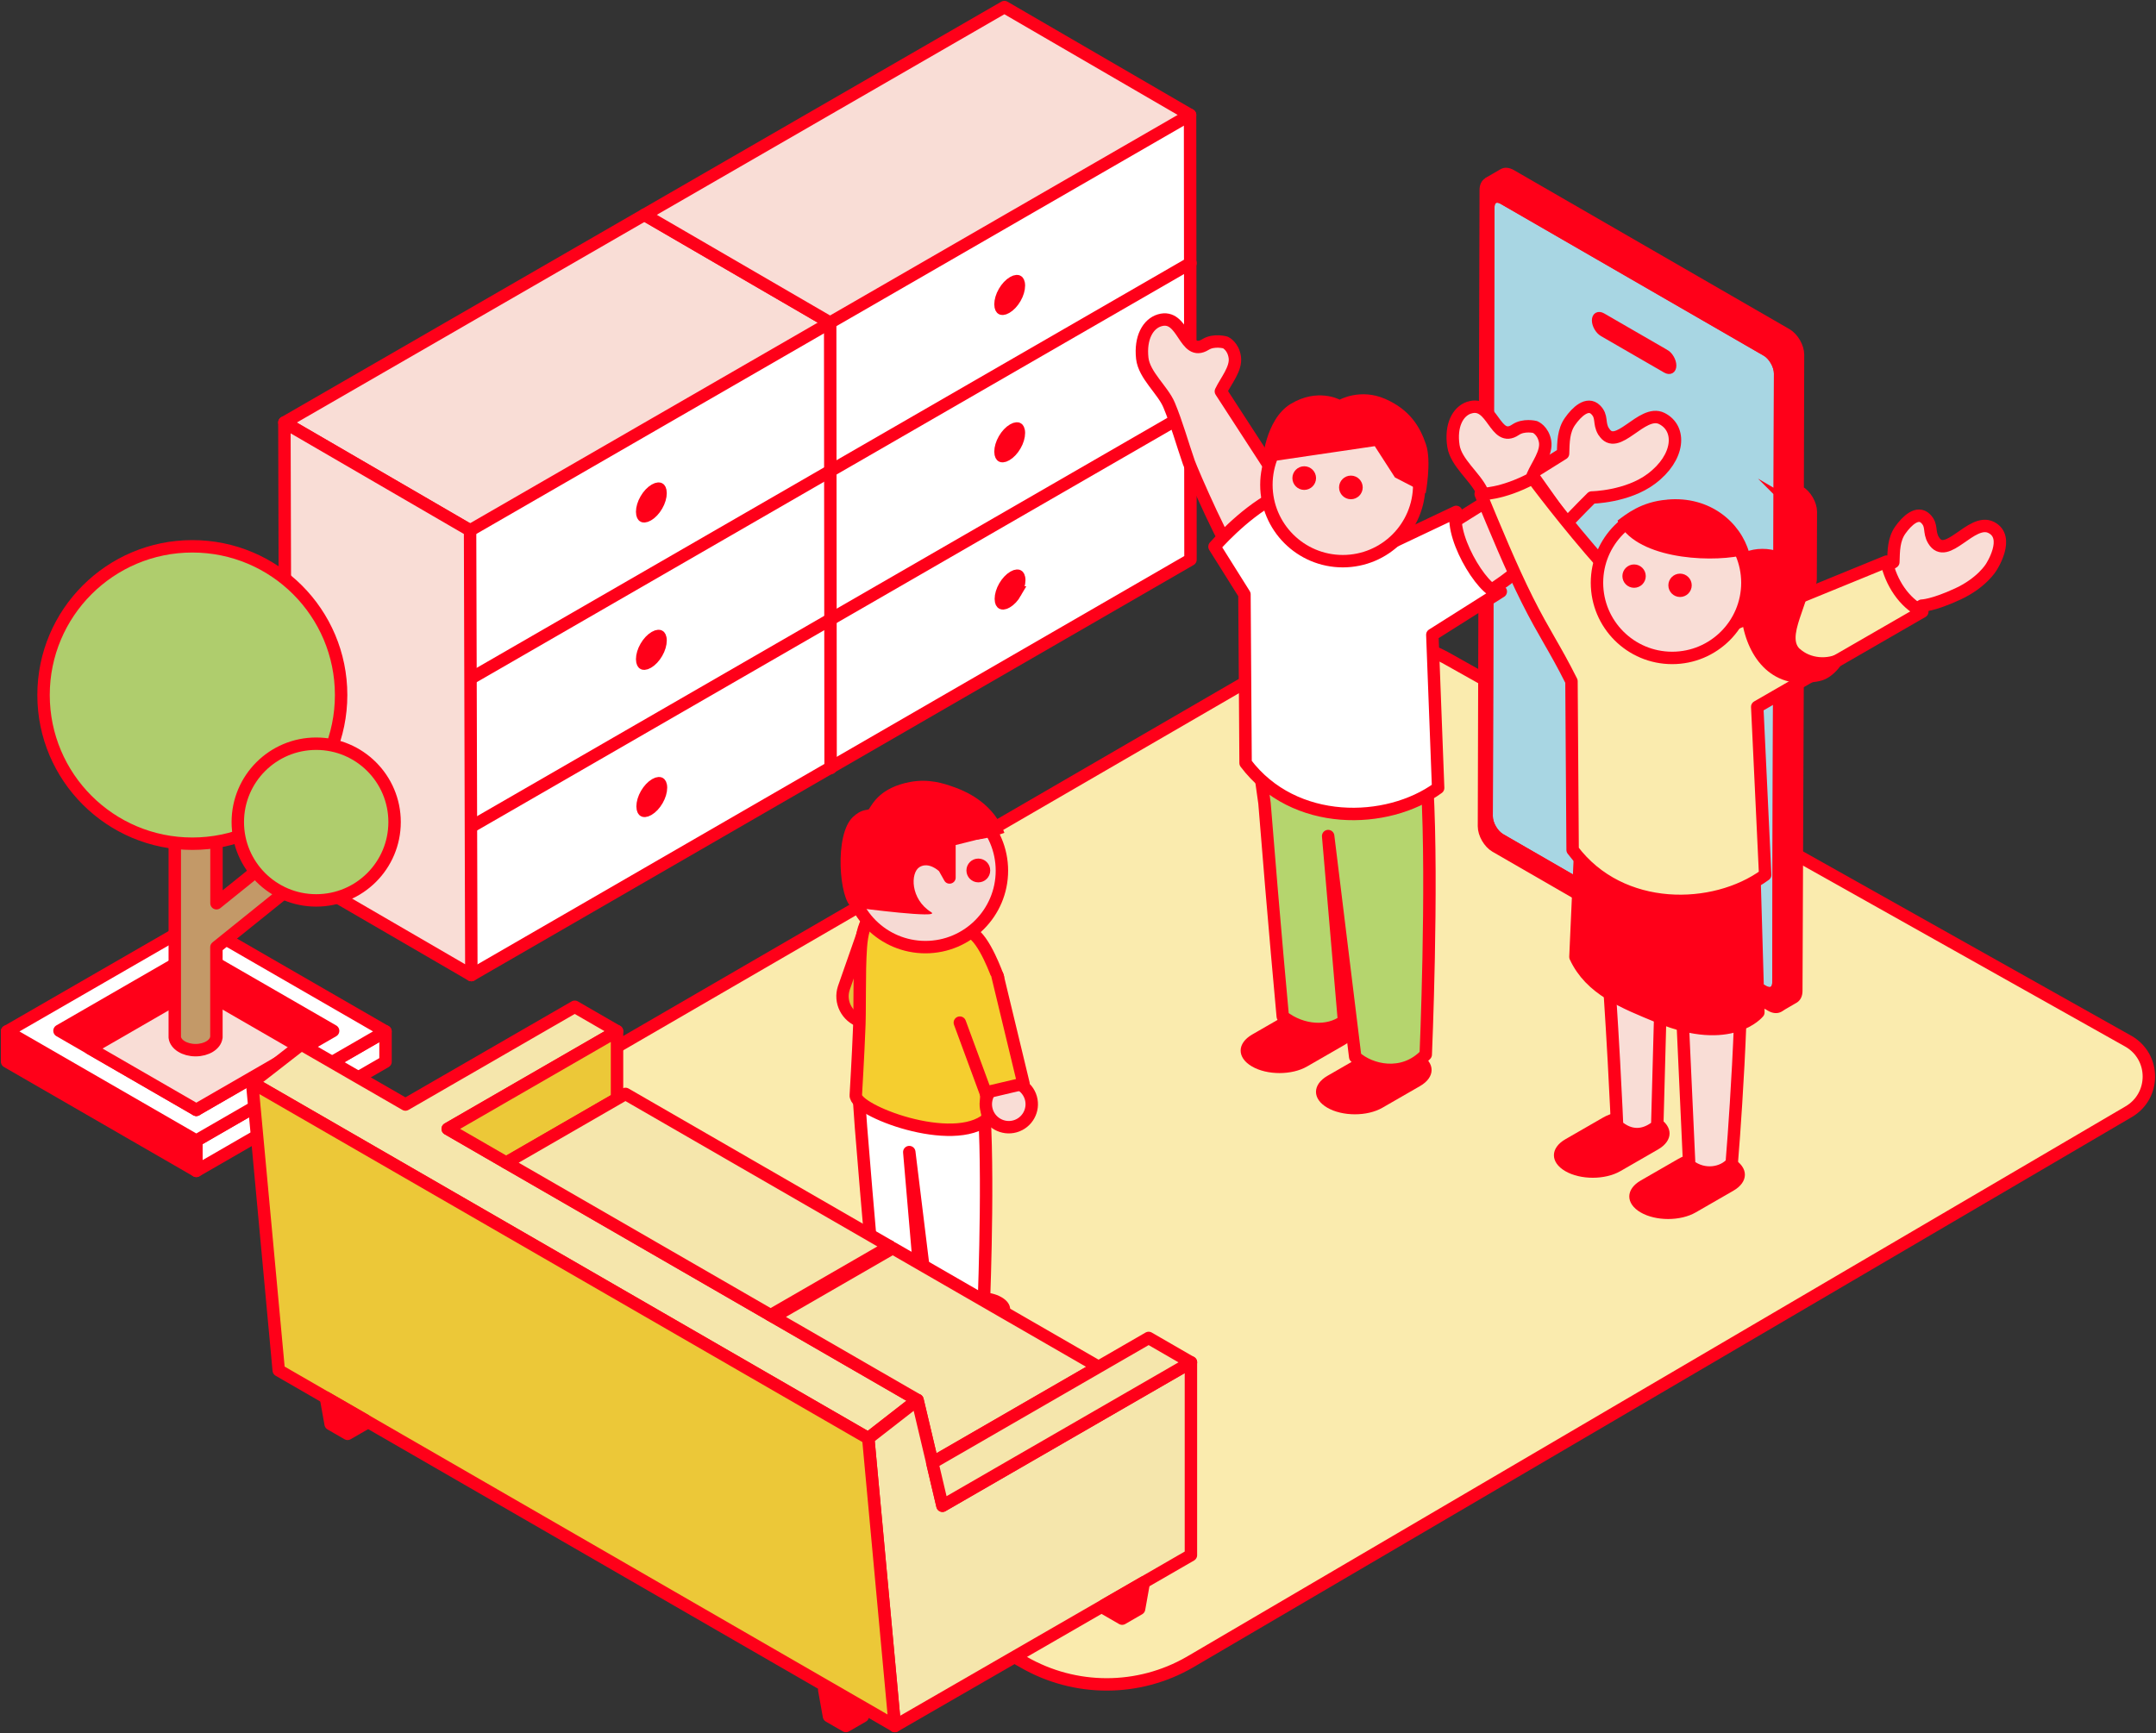 <svg width="347" height="279" viewBox="0 0 347 279" fill="none" xmlns="http://www.w3.org/2000/svg">
<rect x="0" y="0" width="347" height="279" fill="#333333" stroke="none"/>
<g clip-path="url(#clip0_4271_6928)">
<path d="M75.589 85.35L75.657 109.209L75.726 133.068L75.794 156.926L191.674 90.045L191.468 18.457L133.523 51.898L75.578 85.339L75.589 85.35Z" fill="white"/>
<path d="M163.453 95.388C163.054 96.084 162.53 96.63 162.017 96.927C161.766 97.075 161.584 97.12 161.459 97.132C161.345 97.132 161.31 97.12 161.288 97.109C161.288 97.109 161.231 97.075 161.185 96.984C161.14 96.881 161.083 96.699 161.083 96.414C161.083 95.833 161.288 95.115 161.687 94.42C162.086 93.736 162.61 93.178 163.123 92.882C163.373 92.734 163.556 92.688 163.681 92.677C163.795 92.677 163.841 92.688 163.852 92.7C163.852 92.7 163.898 92.734 163.943 92.825C163.989 92.927 164.046 93.11 164.046 93.395C164.046 93.976 163.841 94.694 163.442 95.388H163.453Z" fill="#FF0019" stroke="#FF0019" stroke-width="2"/>
<path d="M191.673 66.232L133.728 99.673" stroke="#FF0019" stroke-width="2" stroke-linecap="round" stroke-linejoin="round"/>
<path d="M163.385 71.69C162.986 72.385 162.461 72.932 161.949 73.228C161.698 73.376 161.515 73.422 161.39 73.433C161.276 73.433 161.231 73.422 161.231 73.41C161.219 73.41 161.174 73.376 161.128 73.285C161.082 73.182 161.025 73 161.025 72.715C161.025 72.134 161.231 71.405 161.629 70.721C162.028 70.026 162.553 69.479 163.066 69.183C163.316 69.035 163.499 68.989 163.624 68.978C163.738 68.978 163.784 68.989 163.795 69.001C163.795 69.001 163.841 69.035 163.886 69.126C163.932 69.229 163.989 69.411 163.989 69.696C163.989 70.277 163.784 71.006 163.385 71.69Z" fill="#FF0019" stroke="#FF0019" stroke-width="2"/>
<path d="M163.385 47.968C162.986 48.663 162.461 49.209 161.949 49.506C161.698 49.654 161.515 49.699 161.39 49.711C161.276 49.711 161.231 49.699 161.231 49.688C161.219 49.688 161.174 49.654 161.128 49.563C161.082 49.46 161.025 49.278 161.025 48.993C161.025 48.412 161.231 47.683 161.629 46.999C162.028 46.304 162.553 45.757 163.066 45.461C163.316 45.313 163.499 45.267 163.624 45.256C163.738 45.256 163.784 45.267 163.795 45.279C163.795 45.279 163.841 45.313 163.886 45.404C163.932 45.507 163.989 45.689 163.989 45.974C163.989 46.555 163.784 47.284 163.385 47.968Z" fill="#FF0019" stroke="#FF0019" stroke-width="2"/>
<path d="M106.021 126.083C106.135 126.083 106.18 126.095 106.18 126.106C106.191 126.106 106.237 126.14 106.283 126.232C106.328 126.334 106.385 126.516 106.385 126.801C106.385 127.382 106.18 128.1 105.781 128.795C105.382 129.49 104.858 130.037 104.345 130.333C104.094 130.481 103.912 130.527 103.787 130.538C103.673 130.538 103.627 130.527 103.616 130.516C103.616 130.516 103.559 130.482 103.524 130.39C103.479 130.288 103.422 130.106 103.422 129.821C103.422 129.24 103.627 128.522 104.026 127.827C104.425 127.143 104.949 126.585 105.462 126.289C105.713 126.14 105.895 126.095 106.021 126.083Z" fill="#FF0019" stroke="#FF0019" stroke-width="2"/>
<path d="M105.713 105.096C105.314 105.791 104.79 106.338 104.277 106.634C104.026 106.782 103.844 106.828 103.718 106.839C103.604 106.839 103.559 106.828 103.547 106.816C103.547 106.816 103.502 106.782 103.456 106.691C103.41 106.589 103.354 106.406 103.354 106.121C103.354 105.54 103.559 104.811 103.958 104.128C104.357 103.433 104.881 102.886 105.394 102.589C105.644 102.441 105.827 102.396 105.952 102.384C106.066 102.384 106.112 102.396 106.123 102.407C106.123 102.407 106.169 102.441 106.214 102.532C106.26 102.635 106.317 102.817 106.317 103.102C106.317 103.683 106.112 104.412 105.713 105.096Z" fill="#FF0019" stroke="#FF0019" stroke-width="2"/>
<path d="M105.713 81.374C105.314 82.069 104.79 82.616 104.277 82.912C104.026 83.061 103.844 83.106 103.718 83.118C103.604 83.118 103.559 83.106 103.547 83.095C103.547 83.095 103.502 83.061 103.456 82.969C103.41 82.867 103.354 82.685 103.354 82.4C103.354 81.819 103.559 81.09 103.958 80.406C104.357 79.711 104.881 79.164 105.394 78.868C105.644 78.72 105.827 78.674 105.952 78.663C106.066 78.663 106.112 78.674 106.123 78.685C106.123 78.685 106.169 78.72 106.214 78.811C106.26 78.913 106.317 79.096 106.317 79.38C106.317 79.962 106.112 80.691 105.713 81.374Z" fill="#FF0019" stroke="#FF0019" stroke-width="2"/>
<path d="M191.605 42.362L133.66 75.803" stroke="#FF0019" stroke-width="2" stroke-linecap="round" stroke-linejoin="round"/>
<path d="M133.74 99.673L75.794 133.114" stroke="#FF0019" stroke-width="2" stroke-linecap="round" stroke-linejoin="round"/>
<path d="M133.671 75.803L75.726 109.244" stroke="#FF0019" stroke-width="2" stroke-linecap="round" stroke-linejoin="round"/>
<path d="M75.657 85.385L45.773 68.021L103.718 34.58L133.603 51.944L75.657 85.385Z" fill="#F9DDD6" stroke="#FF0019" stroke-width="2" stroke-linecap="round" stroke-linejoin="round"/>
<path d="M133.603 51.944L103.718 34.58L161.652 1.139L191.537 18.503L133.591 51.944H133.603Z" fill="#F9DDD6" stroke="#FF0019" stroke-width="2" stroke-linecap="round" stroke-linejoin="round"/>
<path d="M45.773 68.021L45.841 91.891L45.91 115.75L45.978 139.608L75.863 156.972L75.794 133.114L75.726 109.255L75.657 85.385L45.773 68.021Z" fill="#F9DDD6" stroke="#FF0019" stroke-width="2" stroke-linecap="round" stroke-linejoin="round"/>
<path d="M75.863 156.972L191.605 90.091L191.537 18.503" stroke="#FF0019" stroke-width="2" stroke-linecap="round" stroke-linejoin="round"/>
<path d="M133.683 123.657L133.614 52.069" stroke="#FF0019" stroke-width="2" stroke-linecap="round" stroke-linejoin="round"/>
<path d="M31.594 183.611L62.049 166.042V170.919L31.594 188.499V183.623V183.611Z" fill="white" stroke="#FF0019" stroke-width="2" stroke-linecap="round" stroke-linejoin="round"/>
<path d="M1.14 166.042L31.594 183.611V188.487L1.14 170.907V166.03V166.042Z" fill="#FF0019" stroke="#FF0019" stroke-width="2" stroke-linecap="round" stroke-linejoin="round"/>
<path d="M1.14 166.042L31.594 148.473L62.037 166.042L31.594 183.623L1.14 166.053V166.042Z" fill="white" stroke="#FF0019" stroke-width="2" stroke-linecap="round" stroke-linejoin="round"/>
<path d="M31.594 153.235L9.574 165.939L31.594 178.655V153.235Z" fill="#FF0019" stroke="#FF0019" stroke-width="2" stroke-linecap="round" stroke-linejoin="round"/>
<path d="M31.594 178.655L53.614 165.951L46.012 161.564L31.594 153.247V178.666V178.655Z" fill="#FF0019" stroke="#FF0019" stroke-width="2" stroke-linecap="round" stroke-linejoin="round"/>
<path d="M14.509 168.799L31.594 178.666L48.679 168.799L31.594 158.932L14.509 168.799Z" fill="#F9DDD6"/>
<path d="M14.509 168.799L31.594 178.666L48.679 168.799L31.594 158.932L14.509 168.799Z" stroke="#FF0019" stroke-width="2" stroke-linecap="round" stroke-linejoin="round"/>
<path d="M34.831 166.987V152.483L45.374 143.995C45.716 143.653 45.636 139.426 45.169 138.856C44.713 138.286 44.04 138.059 43.642 138.321L34.843 145.408V125.32H28.129V166.999C28.266 168.15 29.714 169.061 31.48 169.061C33.247 169.061 34.694 168.15 34.82 166.999L34.831 166.987Z" fill="#C39968" stroke="#FF0019" stroke-width="2" stroke-linecap="round" stroke-linejoin="round"/>
<path d="M54.902 111.887C54.902 98.67 44.188 87.949 30.956 87.949C17.734 87.949 7.009 98.659 7.009 111.887C7.009 125.104 17.723 135.825 30.956 135.825C44.177 135.825 54.902 125.115 54.902 111.887Z" fill="#AFCD6D" stroke="#FF0019" stroke-width="2" stroke-linecap="round" stroke-linejoin="round"/>
<path d="M63.507 132.339C63.507 125.377 57.865 119.726 50.89 119.726C43.915 119.726 38.273 125.377 38.273 132.339C38.273 139.301 43.915 144.952 50.89 144.952C57.865 144.952 63.507 139.312 63.507 132.339Z" fill="#AFCD6D" stroke="#FF0019" stroke-width="2" stroke-linecap="round" stroke-linejoin="round"/>
<path d="M164.764 267.583L54.423 205.897C50.058 203.379 50.058 197.079 54.423 194.549L206.593 106.27C214.867 101.496 225.057 101.496 233.332 106.27L342.578 167.637C346.943 170.155 346.943 176.456 342.578 178.985L191.491 267.583C183.216 272.357 173.027 272.357 164.752 267.583H164.764Z" fill="#FAEBAE" stroke="#FF0019" stroke-width="2" stroke-linecap="round" stroke-linejoin="round"/>
<path d="M284.188 56.639C285.305 57.288 286.205 58.849 286.205 60.136L285.932 158.169C285.932 159.456 285.02 159.969 283.903 159.331L241.584 134.903C240.467 134.253 239.566 132.692 239.566 131.416L239.84 33.384C239.84 32.096 240.752 31.584 241.869 32.222L284.188 56.65V56.639Z" fill="#A8D6E3" stroke="#FF0019" stroke-width="1.4" stroke-miterlimit="10"/>
<path d="M268.083 56.741C268.756 57.129 269.303 58.075 269.303 58.849C269.303 59.624 268.756 59.932 268.083 59.544L257.928 53.676C257.256 53.289 256.708 52.343 256.708 51.58C256.708 50.805 257.256 50.498 257.928 50.885L268.083 56.753V56.741Z" fill="#FF0019" stroke="#FF0019"/>
<path d="M289.625 78.857L289.682 57.094C289.682 55.807 288.781 54.246 287.664 53.597L243.293 27.983C242.735 27.664 242.222 27.63 241.857 27.847L239.407 29.271C239.771 29.054 240.284 29.088 240.843 29.407L285.214 55.021C286.331 55.67 287.231 57.231 287.231 58.519L287.174 80.281C288.382 80.976 289.283 82.537 289.283 83.824L289.248 94.614L287.22 95.788L286.958 160.938C286.958 161.576 286.73 162.02 286.365 162.236L288.815 160.812C289.18 160.596 289.408 160.151 289.408 159.513L289.67 95.343L291.118 94.5C291.482 94.284 291.71 93.84 291.71 93.201L291.745 82.389C291.745 81.101 290.844 79.54 289.636 78.845L289.625 78.857Z" fill="#FF0019" stroke="#FF0019" stroke-width="1.4" stroke-miterlimit="10"/>
<path d="M287.174 80.292C288.382 80.987 289.283 82.548 289.283 83.836L289.248 94.648C289.248 95.936 288.337 96.448 287.22 95.811L286.958 160.96C286.958 162.248 286.046 162.76 284.929 162.122L240.558 136.509C239.441 135.86 238.541 134.299 238.541 133.023L238.825 30.592C238.825 29.305 239.737 28.792 240.854 29.43L285.225 55.044C286.342 55.693 287.242 57.254 287.242 58.541L287.185 80.303L287.174 80.292ZM285.932 158.157L286.205 60.125C286.205 58.838 285.305 57.277 284.188 56.627L241.869 32.199C240.752 31.549 239.84 32.074 239.84 33.361L239.566 131.393C239.566 132.681 240.467 134.242 241.584 134.891L283.903 159.32C285.02 159.969 285.932 159.445 285.932 158.157Z" fill="#FF0019"/>
<path d="M285.932 158.157L286.205 60.125C286.205 58.838 285.305 57.277 284.188 56.627L241.869 32.199C240.752 31.549 239.84 32.074 239.84 33.361L239.566 131.393C239.566 132.681 240.467 134.242 241.584 134.891L283.903 159.32C285.02 159.969 285.932 159.445 285.932 158.157ZM287.174 80.292C288.382 80.987 289.283 82.548 289.283 83.836L289.248 94.648C289.248 95.936 288.337 96.448 287.22 95.811L286.958 160.96C286.958 162.248 286.046 162.76 284.929 162.122L240.558 136.509C239.441 135.86 238.541 134.299 238.541 133.023L238.825 30.592C238.825 29.305 239.737 28.792 240.854 29.43L285.225 55.044C286.342 55.693 287.242 57.254 287.242 58.541L287.185 80.303L287.174 80.292Z" stroke="#FF0019" stroke-width="1.4" stroke-miterlimit="10"/>
<path d="M139.529 148.438L135.814 159.057C135.073 161.279 136.292 163.683 138.515 164.412C140.726 165.13 143.097 163.945 143.849 161.746L144.385 160.162" fill="#E3C23E"/>
<path d="M139.529 148.438L135.814 159.057C135.073 161.279 136.292 163.683 138.515 164.412C140.726 165.13 143.097 163.945 143.849 161.746L144.385 160.162" stroke="#FF0019" stroke-width="1.99" stroke-linecap="round" stroke-linejoin="round"/>
<path d="M140.681 206.444C138.811 207.526 138.8 209.27 140.658 210.341C142.516 211.423 145.525 211.423 147.394 210.341L151.976 207.697C153.845 206.615 153.856 204.872 151.998 203.801C150.141 202.718 147.132 202.718 145.262 203.801L140.681 206.444Z" fill="#FF0019"/>
<path d="M149.878 211.48C148.009 212.562 147.998 214.306 149.855 215.377C151.713 216.459 154.722 216.459 156.591 215.377L161.173 212.733C163.043 211.651 163.054 209.908 161.196 208.837C159.338 207.754 156.329 207.754 154.46 208.837L149.878 211.48Z" fill="#FF0019"/>
<path d="M158.438 179.452C159.145 191.757 158.256 212.141 158.256 212.141C155.463 215.08 151.44 214.078 149.651 212.426L146.345 185.468L148.283 208.062C146.357 209.486 143.2 209.349 140.806 207.492C140.806 207.492 139.735 195.996 138.572 181.446L138.048 174.017C145.251 176.398 151.303 182.027 158.438 179.441V179.452Z" fill="white" stroke="#FF0019" stroke-width="2" stroke-linecap="round" stroke-linejoin="round"/>
<path d="M158.085 166.121L158.962 180.09C153.434 184.898 137.444 178.746 137.74 176.296C137.74 176.296 138.15 169.243 138.253 166.292C138.469 162.578 138.241 156.79 138.549 152.483C138.857 148.176 140.384 145.179 145.445 146.683C150.893 148.313 153.902 149.304 156.204 150.067C158.404 150.967 160.615 157.325 160.615 157.325" fill="#F5CE2F"/>
<path d="M158.085 166.121L158.962 180.09C153.434 184.898 137.444 178.746 137.74 176.296C137.74 176.296 138.15 169.243 138.253 166.292C138.469 162.578 138.241 156.79 138.549 152.483C138.857 148.176 140.384 145.179 145.445 146.683C150.893 148.313 153.902 149.304 156.204 150.067C158.404 150.967 160.615 157.325 160.615 157.325" stroke="#FF0019" stroke-width="2" stroke-linecap="round" stroke-linejoin="round"/>
<path d="M165.915 176.752C165.356 174.792 163.305 173.653 161.344 174.211C159.384 174.77 158.244 176.82 158.803 178.78C159.361 180.74 161.413 181.879 163.373 181.321C165.333 180.763 166.473 178.712 165.915 176.752Z" fill="#F9DDD6" stroke="#FF0019" stroke-width="2" stroke-linecap="round" stroke-linejoin="round"/>
<path d="M151.36 153.372L158.621 175.886L164.718 174.45L160.877 157.735" fill="#F5CE2F"/>
<path d="M154.483 164.629L158.632 175.886L164.729 174.45L160.535 157.052" stroke="#FF0019" stroke-width="2" stroke-linecap="round" stroke-linejoin="round"/>
<path d="M136.634 140.166C136.634 146.968 142.151 152.471 148.944 152.471C155.737 152.471 161.253 146.957 161.253 140.166C161.253 133.364 155.737 127.861 148.944 127.861C142.151 127.861 136.634 133.375 136.634 140.166Z" fill="#F6DAD4" stroke="#FF0019" stroke-width="2" stroke-linecap="round" stroke-linejoin="round"/>
<path d="M157.458 142.046C156.398 142.046 155.543 141.192 155.543 140.132C155.543 139.072 156.398 138.218 157.458 138.218C158.518 138.218 159.373 139.072 159.373 140.132C159.373 141.192 158.518 142.046 157.458 142.046Z" fill="#FF0019"/>
<path d="M159.111 134.709L153.811 136.042V141.351C153.731 142.32 152.443 142.605 151.976 141.75L151.132 140.246C151.132 140.246 149.491 138.674 147.998 139.585C146.516 140.485 146.493 144.747 149.867 146.843C151.634 147.937 138.207 146.182 138.207 146.182L137.375 144.382L136.623 140.155L138.766 132.487L145.023 128.385L153.058 127.713L156.751 130.436L159.088 134.686L159.111 134.709Z" fill="#FF0019"/>
<path d="M157.344 135.153C159.213 134.902 160.706 134.424 161.652 134.071C161.527 133.717 161.31 133.193 160.98 132.601C158.757 128.545 154.551 127.063 153.412 126.665C151.987 126.163 149.548 125.309 146.459 125.89C141.706 126.79 140.464 129.342 139.837 130.276C139.404 130.482 138.663 130.254 137.307 131.496C134.207 134.333 135.119 144.883 137.079 146.023C139.769 147.595 143.655 134.196 150.984 134.971C152.067 135.085 154.255 135.54 157.332 135.13L157.344 135.153Z" fill="#FF0019"/>
<path d="M139.746 231.545L40.576 174.302L48.497 168.138L65.251 177.811L92.503 162.077L99.308 166.008L72.056 181.731L81.482 187.177L124.029 211.731L124.496 212.004L147.668 225.381L139.746 231.545Z" fill="#F5E6AC" stroke="#FF0019" stroke-width="2" stroke-linecap="round" stroke-linejoin="round"/>
<path d="M124.029 211.731L143.211 200.656V201.192L124.496 211.993L124.029 211.72V211.731Z" fill="#F9DDD6" stroke="#FF0019" stroke-width="2" stroke-linecap="round" stroke-linejoin="round"/>
<path d="M72.056 181.731L99.307 166.007V176.888L81.481 187.177L72.056 181.731Z" fill="#ECC838" stroke="#FF0019" stroke-width="2" stroke-linecap="round" stroke-linejoin="round"/>
<path d="M147.667 225.381L124.496 212.004L143.211 201.203L143.678 200.93L176.8 220.037C174.383 221.439 154.757 232.764 150.061 235.476L147.998 226.759L147.667 225.369V225.381Z" fill="#F5E6AC" stroke="#FF0019" stroke-width="2" stroke-linecap="round" stroke-linejoin="round"/>
<path d="M191.674 219.319V250.356C185.963 253.649 182.259 255.791 177.757 258.389L147.508 275.844L144.02 277.861L139.746 231.545L147.667 225.381L147.998 226.771L150.061 235.487L151.691 242.403L191.685 219.319H191.674Z" fill="#F5E6AC" stroke="#FF0019" stroke-width="2" stroke-linecap="round" stroke-linejoin="round"/>
<path d="M150.061 235.487C154.746 232.775 174.327 221.484 176.8 220.048L184.869 215.388L191.674 219.319L151.68 242.403L150.05 235.487H150.061Z" fill="#F5E6AC" stroke="#FF0019" stroke-width="2" stroke-linecap="round" stroke-linejoin="round"/>
<path d="M177.769 258.389C181.222 256.395 180.436 256.851 184.094 254.743L183.331 259.004L180.607 260.576L177.883 259.004L177.769 258.389Z" fill="#FF0019" stroke="#FF0019" stroke-width="2" stroke-linecap="round" stroke-linejoin="round"/>
<path d="M81.481 187.177L99.307 176.889L100.664 176.103L143.211 200.656L124.029 211.731L81.481 187.177Z" fill="#F5E6AC" stroke="#FF0019" stroke-width="2" stroke-linecap="round" stroke-linejoin="round"/>
<path d="M144.032 277.849L140.544 275.832L58.778 228.639C57.319 227.796 46.24 221.404 44.861 220.607L40.576 174.302L139.746 231.545L144.02 277.86L144.032 277.849Z" fill="#ECC838" stroke="#FF0019" stroke-width="2" stroke-linecap="round" stroke-linejoin="round"/>
<path d="M52.452 224.993C56.555 227.363 55.222 226.588 58.778 228.639L58.664 229.254L55.94 230.827L53.216 229.254L52.452 224.993Z" fill="#FF0019" stroke="#FF0019" stroke-width="2" stroke-linecap="round" stroke-linejoin="round"/>
<path d="M132.657 272.027C136.76 274.397 135.426 273.622 138.982 275.673L138.868 276.288L136.144 277.86L133.42 276.288L132.657 272.027Z" fill="#FF0019" stroke="#FF0019" stroke-width="2" stroke-linecap="round" stroke-linejoin="round"/>
<path d="M201.532 166.543C199.07 167.967 199.059 170.269 201.498 171.682C203.937 173.106 207.926 173.106 210.377 171.682L216.429 168.195C218.891 166.771 218.902 164.469 216.463 163.056C214.013 161.632 210.035 161.632 207.584 163.056L201.532 166.543Z" fill="#FF0019"/>
<path d="M213.659 173.186C211.197 174.61 211.186 176.911 213.625 178.324C216.064 179.737 220.053 179.748 222.504 178.324L228.556 174.838C231.018 173.413 231.029 171.112 228.59 169.699C226.14 168.275 222.162 168.275 219.711 169.699L213.659 173.186Z" fill="#FF0019"/>
<path d="M229.707 126.653C230.63 142.889 229.468 169.767 229.468 169.767C225.775 173.641 220.486 172.319 218.116 170.143L213.762 134.595L216.315 164.389C213.773 166.269 209.613 166.076 206.456 163.637C206.456 163.637 205.043 148.472 203.515 129.297L202.296 120.637C211.801 123.771 220.304 130.06 229.707 126.653Z" fill="#B5D56E" stroke="#FF0019" stroke-width="2" stroke-linecap="round" stroke-linejoin="round"/>
<path d="M186.624 51.568C184.778 52.126 183.479 54.348 183.843 57.675C184.151 60.41 187.149 62.78 188.163 65.207C189.417 68.215 190.271 71.371 191.343 74.447C191.844 75.882 197.919 89.84 198.797 89.316L209.442 82.969L196.495 63.008C197.292 61.333 198.991 59.373 198.74 57.538C198.489 55.704 197.224 55.134 197.224 55.134C197.224 55.134 195.4 54.61 194.033 55.453C190.545 57.618 190.556 50.383 186.624 51.568Z" fill="#F9DDD6" stroke="#FF0019" stroke-width="2" stroke-linecap="round" stroke-linejoin="round"/>
<path d="M258.099 69.445C260.207 72.977 264.242 65.765 267.456 67.371C270.67 68.978 270.34 73.661 265.781 77.079C261.883 80.007 256.195 80.087 256.195 80.087C248.32 87.914 245.755 92.005 236.022 97.36L229.479 86.832L251.568 73.023C251.625 71.165 251.625 69.342 252.696 67.827C253.756 66.312 255.5 64.66 256.811 65.959C257.951 67.086 257.267 68.078 258.087 69.456L258.099 69.445Z" fill="#F9DDD6" stroke="#FF0019" stroke-width="2" stroke-linecap="round" stroke-linejoin="round"/>
<path d="M204.94 80.144C199.937 82.821 195.469 88.005 195.469 88.005L200.29 95.685L200.472 122.836C208.257 133.17 223.256 132.829 231.462 126.847L230.528 102.191L241.549 95.229C239.612 96.596 233.332 86.923 234.369 82.411L222.037 88.256C216.247 91.697 204.929 80.144 204.929 80.144H204.94Z" fill="white" stroke="#FF0019" stroke-width="2" stroke-linecap="round" stroke-linejoin="round"/>
<path d="M228.419 78.047C228.419 71.257 222.914 65.753 216.121 65.753C209.328 65.753 203.823 71.257 203.823 78.047C203.823 84.838 209.328 90.341 216.121 90.341C222.914 90.341 228.419 84.838 228.419 78.047Z" fill="#F9DDD6" stroke="#FF0019" stroke-width="2" stroke-linecap="round" stroke-linejoin="round"/>
<path d="M207.744 65.013C203.561 67.565 203.162 74.493 203.162 74.493L221.262 71.826L224.51 76.862L229.456 79.415C229.456 79.415 230.437 74.276 229.502 71.53C228.533 68.682 226.915 65.959 222.937 64.215C218.959 62.472 215.62 64.341 215.62 64.341C215.62 64.341 212.052 62.404 207.744 65.024V65.013Z" fill="#FF0019"/>
<path d="M219.324 78.469C219.324 77.421 218.469 76.566 217.42 76.566C216.372 76.566 215.517 77.421 215.517 78.469C215.517 79.517 216.372 80.371 217.42 80.371C218.469 80.371 219.324 79.517 219.324 78.469Z" fill="#FF0019"/>
<path d="M211.813 76.965C211.813 75.917 210.958 75.062 209.91 75.062C208.861 75.062 208.006 75.917 208.006 76.965C208.006 78.013 208.861 78.868 209.91 78.868C210.958 78.868 211.813 78.013 211.813 76.965Z" fill="#FF0019"/>
<path d="M236.432 65.64C240.284 64.307 240.558 71.474 243.92 69.183C245.242 68.283 247.066 68.739 247.066 68.739C247.066 68.739 248.342 69.252 248.673 71.052C248.992 72.864 247.396 74.869 246.678 76.555L260.31 95.799C260.31 95.799 250.029 102.522 250.018 102.522C249.174 103.08 242.587 89.499 242.028 88.097C240.843 85.1 239.874 82.001 238.506 79.073C237.401 76.715 234.335 74.481 233.924 71.793C233.423 68.511 234.62 66.255 236.432 65.629V65.64Z" fill="#F9DDD6" stroke="#FF0019" stroke-width="2" stroke-linecap="round" stroke-linejoin="round"/>
<path d="M305.843 85.34C306.903 83.836 308.624 82.195 309.923 83.494C311.052 84.611 310.368 85.591 311.189 86.958C313.274 90.456 317.286 83.312 320.466 84.907C323.646 86.502 320.466 91.333 320.466 91.333C320.466 91.333 318.973 93.828 315.109 95.617C311.052 97.497 309.319 97.497 309.319 97.497C300.213 103.297 293.34 107.683 283.686 112.981L282.843 104.174L304.726 90.49C304.783 88.656 304.783 86.844 305.843 85.34Z" fill="#F9DDD6" stroke="#FF0019" stroke-width="2" stroke-linecap="round" stroke-linejoin="round"/>
<path d="M258.008 179.909C260.469 178.484 264.447 178.484 266.886 179.909C269.337 181.333 269.314 183.634 266.852 185.047L260.8 188.534C258.338 189.958 254.36 189.958 251.921 188.534C249.471 187.109 249.494 184.808 251.955 183.395L258.008 179.909Z" fill="#FF0019"/>
<path d="M270.135 186.551C272.597 185.127 276.574 185.127 279.013 186.551C281.452 187.975 281.441 190.277 278.979 191.69L272.927 195.176C270.465 196.6 266.487 196.6 264.048 195.176C261.609 193.752 261.621 191.45 264.083 190.038L270.135 186.551Z" fill="#FF0019"/>
<path d="M280.13 143.517C270.727 146.924 274.705 143.38 265.211 140.235L258.099 146.149C259.626 165.325 260.264 181.23 260.264 181.23C262.304 183.019 264.607 183.019 266.727 181.253L267.536 151.253H270.214L271.878 187.611C274.283 189.491 277.349 188.853 278.717 187.235C278.717 187.235 281.042 159.753 280.119 143.517H280.13Z" fill="#F9DDD6" stroke="#FF0019" stroke-width="2" stroke-linecap="round" stroke-linejoin="round"/>
<path d="M282.33 139.7L283.003 162.977C283.003 162.977 278.58 168.469 267.091 163.741C261.267 161.348 255.99 159.274 253.562 154.044L254.303 137.489L257.7 140.748C267.399 143.95 282.33 139.7 282.33 139.7Z" fill="#FF0019" stroke="#FF0019" stroke-width="2" stroke-linecap="round" stroke-linejoin="round"/>
<path d="M246.678 76.977C241.675 79.654 238.312 79.529 238.312 79.529C240.683 85.237 243.191 91.344 245.801 96.562C248.548 102.043 250.177 104.185 252.924 109.677C252.981 118.723 253.038 127.782 253.107 136.828C260.891 147.162 275.89 146.821 284.097 140.839L282.82 113.79L309.388 98.465C306.447 97.018 304.327 93.737 303.644 90.41L273.953 102.556C268.163 105.997 246.69 76.977 246.69 76.977H246.678Z" fill="#FAEBAE" stroke="#FF0019" stroke-width="2" stroke-linecap="round" stroke-linejoin="round"/>
<path d="M269.132 105.917C262.441 105.917 257.027 100.494 257.027 93.817C257.027 87.129 262.453 81.717 269.132 81.717C275.811 81.717 281.236 87.14 281.236 93.817C281.236 100.505 275.811 105.917 269.132 105.917Z" fill="#F9DDD6" stroke="#FF0019" stroke-width="2" stroke-linecap="round" stroke-linejoin="round"/>
<path d="M268.516 94.227C268.516 95.264 269.36 96.107 270.397 96.107C271.434 96.107 272.277 95.264 272.277 94.227C272.277 93.19 271.434 92.347 270.397 92.347C269.36 92.347 268.516 93.19 268.516 94.227Z" fill="#FF0019"/>
<path d="M263 94.626C261.963 94.626 261.119 93.782 261.119 92.746C261.119 91.709 261.963 90.866 263 90.866C264.037 90.866 264.88 91.709 264.88 92.746C264.88 93.782 264.037 94.626 263 94.626Z" fill="#FF0019"/>
<path d="M289.659 104.459C287.185 102.157 292.531 95.332 290.867 92.381C288.963 88.997 284.393 87.459 280.803 88.895C280.563 88.986 280.427 89.225 280.438 89.476L280.21 98.579C280.723 105.04 284.541 110.737 291.414 109.871C292.895 109.688 293.75 109.552 294.913 108.595C295.699 107.945 296.6 106.874 296.987 105.792C297.17 105.279 296.6 104.823 296.132 105.085C294.138 106.225 291.368 106.02 289.659 104.436V104.459Z" fill="#FF0019"/>
<path d="M268.311 80.44C264.139 80.76 261.666 82.822 260.333 83.813C263.011 89.852 274.602 90.592 280.142 89.476C280.358 89.259 281.236 89.214 281.521 88.963C280.142 84.109 275.218 79.791 268.311 80.429V80.44Z" fill="#FF0019"/>
</g>
<defs>
<clipPath id="clip0_4271_6928">
<rect width="347" height="279" fill="white"/>
</clipPath>
</defs>
</svg>
